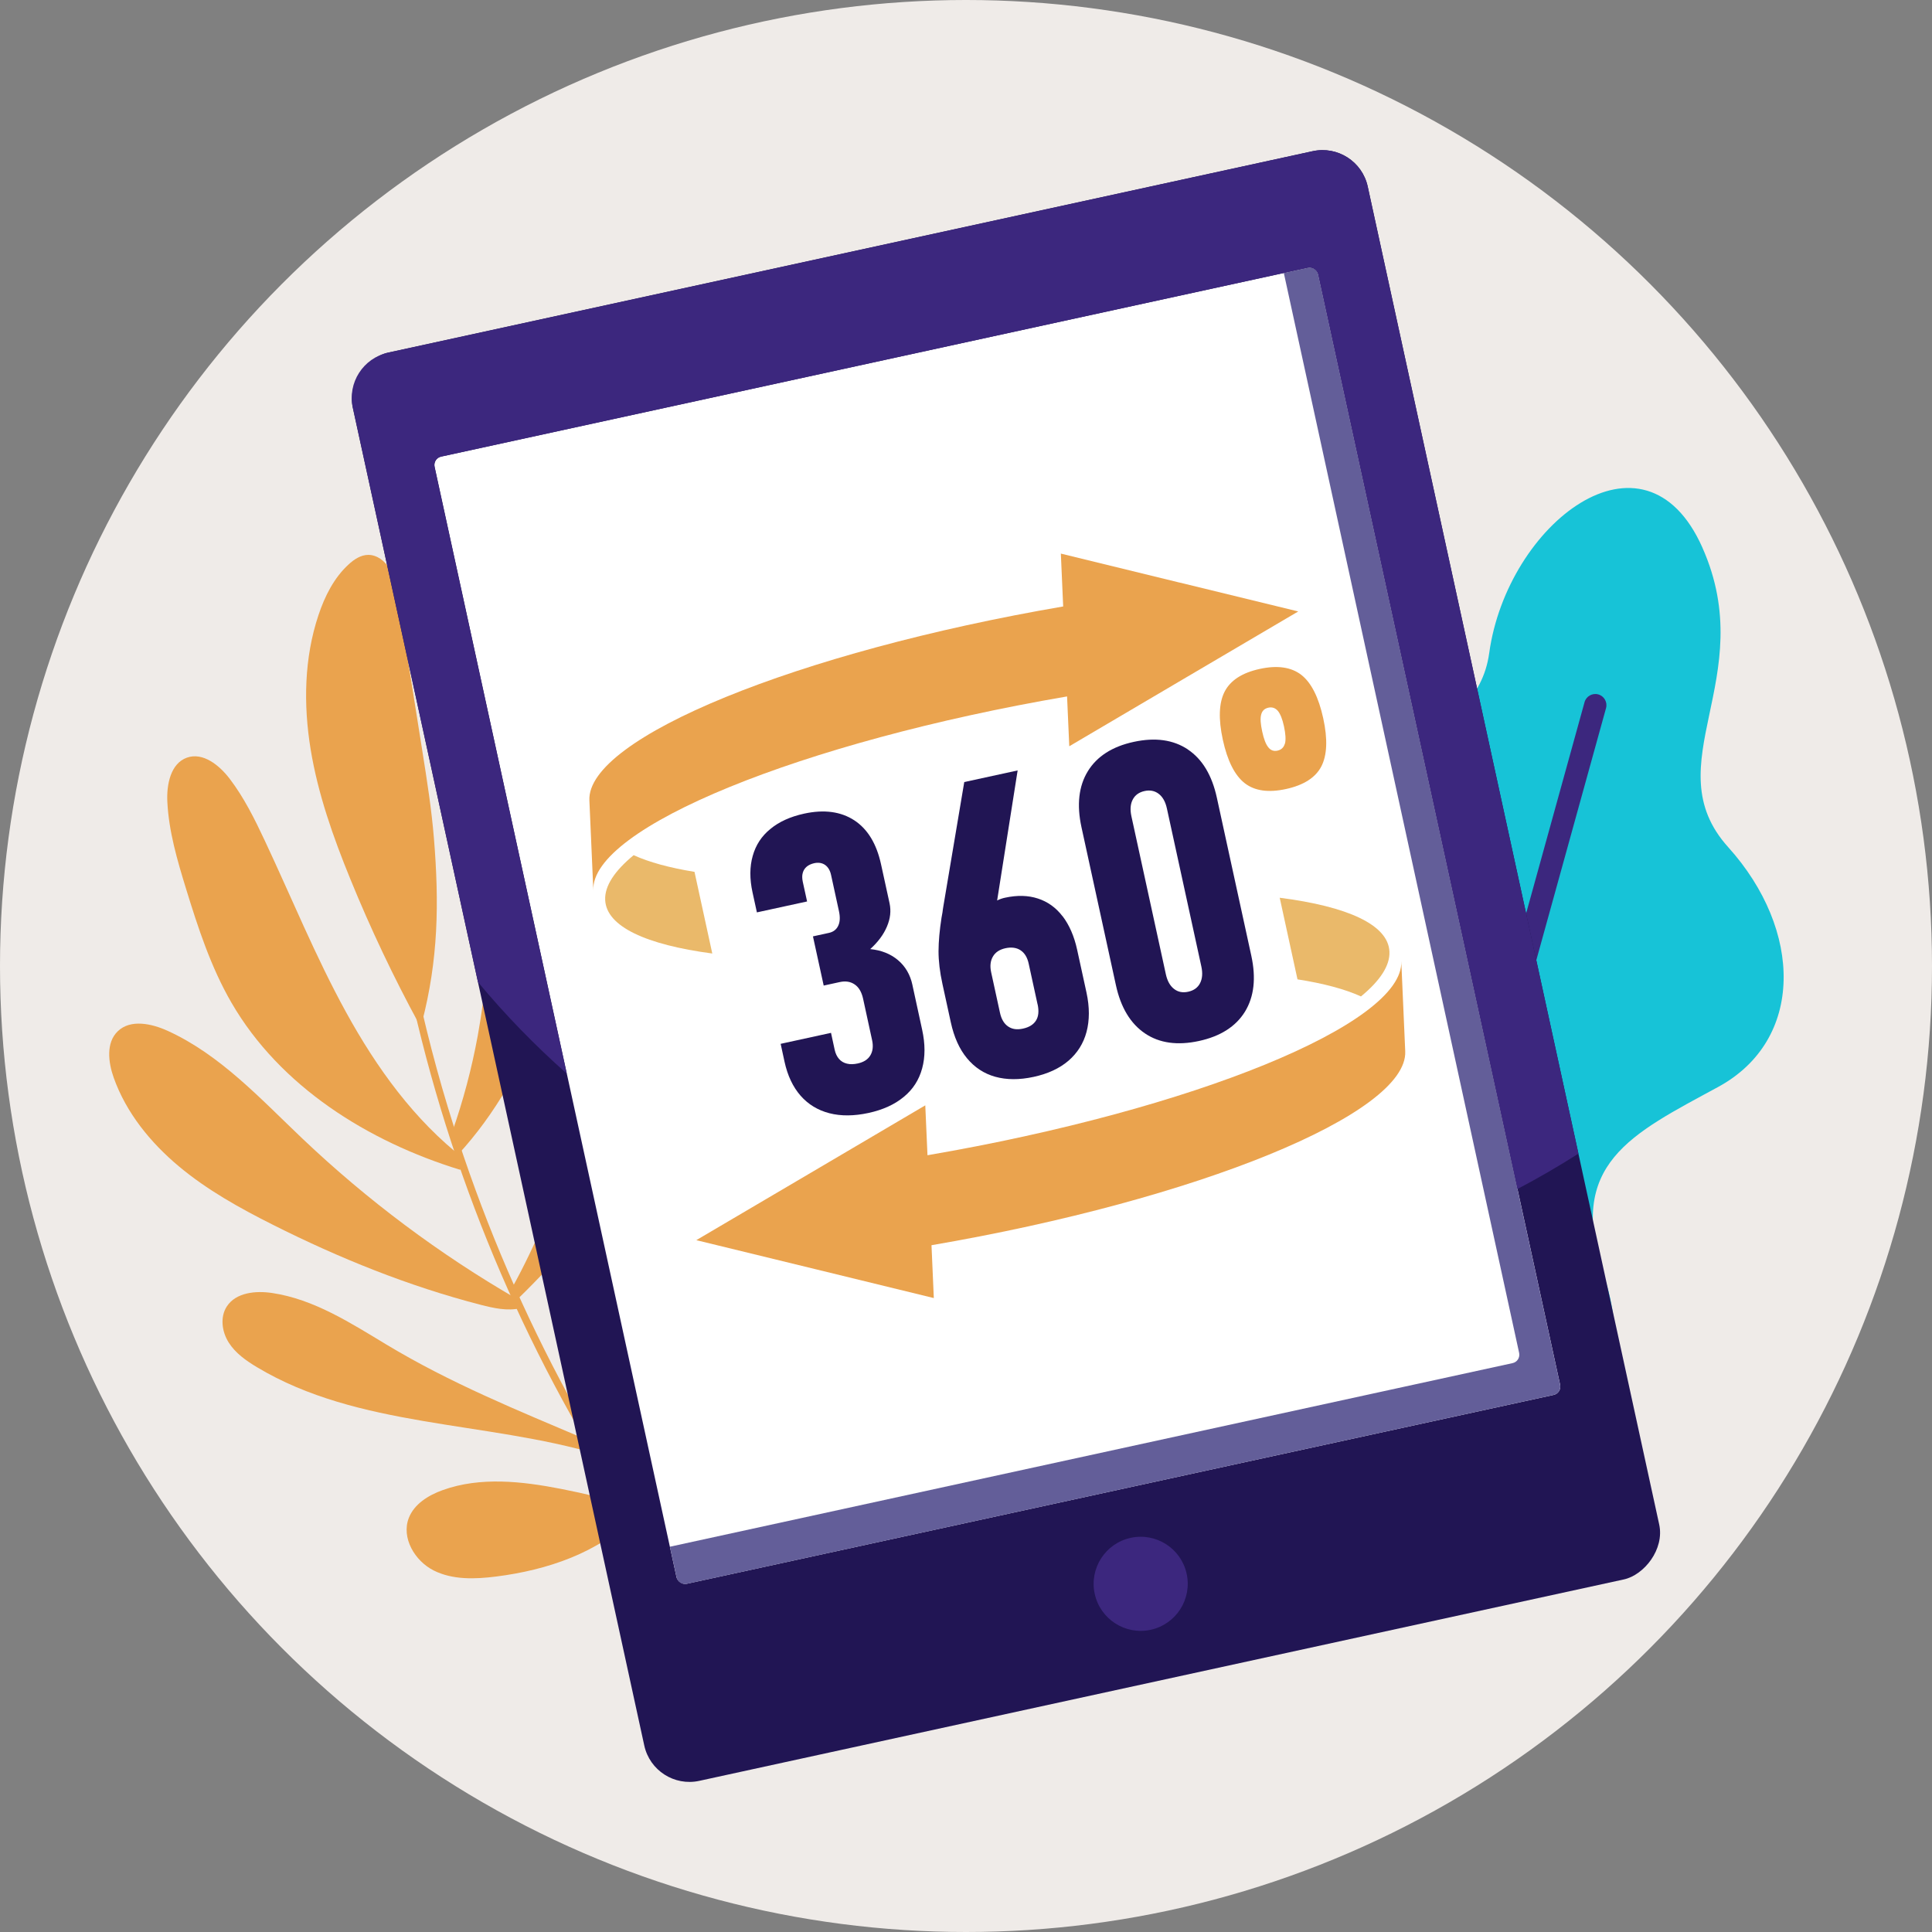 <svg xmlns="http://www.w3.org/2000/svg" id="Calque_2" viewBox="0 0 332.62 332.62"><rect x="0" y="0" width="332.62" height="332.62" fill="#808080" stroke="none"/><defs><style>.cls-1{fill:#fff;}.cls-2,.cls-3{fill:#eaa34e;}.cls-2,.cls-4{fill-rule:evenodd;}.cls-5{fill:#17c3d7;}.cls-6{fill:#211554;}.cls-7{fill:#3c277e;}.cls-8{fill:#635e99;}.cls-9{fill:#efebe8;}.cls-4{fill:#eab96a;}</style></defs><g id="Calque_1-2"><circle class="cls-9" cx="166.31" cy="166.31" r="166.31"></circle><g><path class="cls-5" d="M293.09,94.28c10.02,22.54-8.41,37.32,4.45,51.58,12.85,14.26,13.15,33.17-1.73,41.27-14.89,8.1-26.3,13.23-19.64,32.65,6.66,19.42-5.47,42.35-22.51,37.09-4.25-1.3-8.84-2.73-13.34-4.13-1.23-.38-2.46-.76-3.66-1.14-.28-.09-.56-.17-.84-.26-18.11-5.63-29.38-23.96-25.68-42.55,1.5-7.53,5.25-14.24,13.03-17.73,24.37-10.92,.61-24.51,5.12-42.71,5.2-20.97,25.9-19.96,28.1-35.93,3.07-22.2,26.68-40.69,36.7-18.15Z"></path><path class="cls-7" d="M276.5,121.91l-36.19,130.84c-1.23-.38-2.46-.76-3.66-1.14l36.15-130.72c.28-1.02,1.34-1.62,2.36-1.34,1.02,.28,1.62,1.34,1.34,2.36Z"></path></g><g><path class="cls-3" d="M120.9,275.69c-9.82-12.72-18.46-26.33-25.8-40.63-7.33-14.26-13.37-29.18-18.02-44.52-2.63-8.68-4.8-17.5-6.52-26.4-.15-.79-1.39-.59-1.24,.2,3.06,15.88,7.59,31.48,13.48,46.54,5.86,14.98,13.09,29.42,21.55,43.11,4.8,7.76,10,15.27,15.57,22.49,.49,.64,1.47-.15,.98-.79h0Z"></path><path class="cls-3" d="M72.15,176.31c-4.4-8.1-8.36-16.44-11.84-24.98-2.95-7.22-5.57-14.63-6.83-22.33-1.26-7.7-1.12-15.74,1.36-23.13,1.08-3.23,2.66-6.38,5.16-8.68,.95-.88,2.12-1.66,3.41-1.66,1.51,0,2.86,1.05,3.62,2.35,.76,1.3,1.04,2.82,1.3,4.3,.93,5.28,1.76,10.57,2.6,15.87,.6,3.79,1.2,7.58,1.8,11.36,.79,4.96,1.57,9.93,1.98,14.94,.91,11.17,.75,20.88-2.07,31.72"></path><path class="cls-3" d="M77.82,194.98c1.91-5.42,3.39-11,4.43-16.66,2.88-15.77,2.28-32.07,5.84-47.7,1.09-4.77,2.57-9.48,4.98-13.74,1.24-2.18,3.04-4.43,5.54-4.63,1.94-.16,3.8,1.03,4.9,2.63,1.1,1.6,1.56,3.55,1.83,5.48,1.25,8.93-1.07,17.93-3.37,26.64-4.87,18.46-10.16,37.71-23.1,51.76"></path><path class="cls-3" d="M79.23,201.4c-15.91-4.88-31.04-14.37-39.38-28.77-3.54-6.11-5.75-12.89-7.83-19.65-1.5-4.88-2.96-9.84-3.21-14.94-.15-2.98,.57-6.61,3.37-7.6,2.76-.98,5.58,1.3,7.36,3.63,2.47,3.24,4.3,6.93,6.03,10.62,4.64,9.87,8.75,20.01,14,29.56,5.25,9.56,11.76,18.62,20.39,25.3"></path><path class="cls-3" d="M89.65,225.22c-2.27,.53-4.64,0-6.9-.58-12.39-3.2-24.32-8.02-35.75-13.77-5.7-2.86-11.33-5.99-16.22-10.08s-9.06-9.23-11.2-15.24c-.95-2.67-1.35-6.03,.69-8,2.19-2.12,5.82-1.34,8.59-.08,9.05,4.12,15.97,11.68,23.18,18.53,11.19,10.63,23.64,19.94,37,27.66"></path><path class="cls-3" d="M88.14,221.76c8.75-15.76,13-33.62,20.86-49.83,3.67-7.57,8.31-14.96,15.15-19.87,1.61-1.15,3.37-2.17,5.33-2.48,1.95-.31,4.13,.21,5.41,1.72,1.76,2.08,1.33,5.2,.51,7.8-2.08,6.53-5.97,12.29-9.82,17.96-11.11,16.38-22.33,32.89-36.54,46.67"></path><path class="cls-3" d="M102.99,250.4c-19.48-5.78-41.32-4.56-58.75-15.02-1.87-1.12-3.72-2.42-4.88-4.27-1.16-1.85-1.5-4.36-.31-6.19,1.57-2.41,4.97-2.74,7.82-2.31,7.17,1.07,13.46,5.14,19.67,8.88,11.09,6.68,22.51,11.29,34.42,16.36"></path><path class="cls-3" d="M100.4,247.38c4.81-16.75,12.34-32.71,22.19-47.08,2.75-4,5.76-7.97,9.83-10.61,1.54-1,3.27-1.8,5.1-1.87,1.83-.07,3.78,.72,4.7,2.31,.9,1.55,.69,3.49,.32,5.24-1.01,4.91-2.95,9.62-5.68,13.81-2.14,3.29-4.76,6.24-7.38,9.15-9.18,10.2-18.63,20.15-28.34,29.84"></path><path class="cls-3" d="M109.26,261.07c-6.2,6.28-15.07,9.24-23.83,10.35-3.63,.46-7.5,.6-10.76-1.04-3.27-1.65-5.61-5.63-4.29-9.04,.94-2.42,3.39-3.92,5.84-4.8,6.48-2.33,13.65-1.52,20.41-.2,4.12,.81,8.21,1.8,12.24,2.97"></path><path class="cls-3" d="M107.87,259.62c0-1.23,1.2-3.62,1.86-4.66,1.69-2.63,3.38-5.27,5.06-7.9,2.12-3.31,4.28-6.67,7.15-9.36,2.05-1.92,4.45-3.48,7.04-4.58,2.87-1.21,6.54-1.73,8.84,.38,1.51,1.39,2.02,3.6,1.85,5.64-.34,4.21-3.18,7.89-6.64,10.32-3.46,2.43-7.52,3.83-11.48,5.29-3.96,1.47-8.95,3.2-12.14,5.96"></path></g><g><g><rect class="cls-6" x="47.38" y="76.9" width="251.66" height="178.83" rx="7.96" ry="7.96" transform="translate(298.83 -38.33) rotate(77.71)"></rect><rect class="cls-1" x="93.85" y="60.09" width="155.69" height="198.62" rx="1.48" ry="1.48" transform="translate(373.4 278.58) rotate(167.71)"></rect><path class="cls-8" d="M268.59,238.4L226.93,47.24c-.17-.8-.97-1.31-1.76-1.13l-4.14,.9,40.51,185.91c.17,.8-.33,1.59-1.13,1.76l-145.08,31.61,1.15,5.26c.17,.8,.97,1.31,1.76,1.13l149.22-32.52c.8-.17,1.31-.97,1.13-1.76Z"></path><path class="cls-7" d="M198.11,280.59c4.37-.95,7.14-5.27,6.19-9.64s-5.27-7.14-9.64-6.19-7.14,5.27-6.19,9.64,5.27,7.14,9.64,6.19Z"></path><path class="cls-7" d="M74.81,80.39l22.76,104.44c-5.47-4.84-10.58-10.1-15.28-15.75l-21.55-98.89c-.94-4.3,1.79-8.54,6.09-9.48L226,26.03c4.29-.93,8.53,1.79,9.47,6.09l36.28,166.49c-3.4,2.17-6.91,4.21-10.51,6.1L226.93,47.24c-.18-.81-.97-1.31-1.77-1.14L75.94,78.62c-.8,.17-1.31,.96-1.13,1.77Z"></path></g><g><path class="cls-2" d="M203.08,100.3l-20.44-4.99,.4,9.1c-45.73,7.84-82.04,22.63-81.57,33.38,.28,6.3,.41,9.19,.68,15.49-.48-10.75,35.83-25.55,81.56-33.38l.38,8.58,19.71-11.61,19.71-11.6-20.44-4.98Z"></path><path class="cls-4" d="M119.57,150.11l3.06,14.05c-11.37-1.51-18.24-4.63-18.44-9.22-.11-2.41,1.63-5.01,4.9-7.71,2.65,1.21,6.19,2.17,10.47,2.87Z"></path><path class="cls-3" d="M224.04,116.19c-1.72-1.33-4.1-1.69-7.14-1.03s-5.04,1.96-6.05,3.89c-1,1.93-1.11,4.71-.32,8.33s2.05,6.11,3.76,7.45c1.72,1.34,4.1,1.67,7.12,1.01s5.06-1.95,6.07-3.88c1-1.93,1.12-4.7,.33-8.31s-2.05-6.11-3.77-7.46Zm-2.83,11.82c-.18,.66-.6,1.07-1.26,1.22s-1.19-.05-1.6-.58c-.43-.53-.77-1.43-1.05-2.73s-.35-2.26-.17-2.9c.16-.64,.57-1.03,1.22-1.18s1.21,.04,1.65,.55c.42,.51,.78,1.39,1.05,2.64,.29,1.33,.34,2.32,.18,2.98Z"></path><path class="cls-6" d="M204.5,129.02c-2.5-1.66-5.59-2.1-9.3-1.3s-6.34,2.5-7.91,5.05c-1.57,2.56-1.94,5.78-1.1,9.64l5.93,27.2c.84,3.86,2.51,6.62,5.01,8.31,2.49,1.68,5.6,2.1,9.29,1.3s6.34-2.49,7.92-5.05c1.57-2.57,1.93-5.77,1.09-9.63l-5.93-27.2c-.84-3.86-2.5-6.64-5-8.31Zm2.33,37.38c.25,1.15,.17,2.11-.23,2.88-.4,.77-1.08,1.25-2.03,1.46s-1.76,.05-2.44-.48c-.69-.53-1.16-1.38-1.41-2.52l-5.93-27.2c-.25-1.16-.18-2.12,.23-2.89,.4-.77,1.08-1.25,2.02-1.46s1.76-.05,2.45,.48c.69,.53,1.16,1.37,1.41,2.53l5.93,27.2Z"></path><path class="cls-6" d="M182.92,157.73c-1.14-1.49-2.57-2.5-4.24-3.04-1.69-.55-3.56-.59-5.64-.14-.48,.1-.93,.26-1.37,.48l3.53-22.39-9.19,2-3.61,21.46c-.05,.34-.11,.66-.14,.98-.05,.33-.11,.64-.17,.95-.33,2.13-.5,4.04-.51,5.72,0,1.69,.22,3.59,.68,5.68l1.44,6.6c.55,2.52,1.47,4.58,2.78,6.16,1.3,1.57,2.92,2.65,4.87,3.19,1.95,.54,4.15,.55,6.6,.02s4.46-1.46,6-2.78c1.53-1.32,2.58-2.97,3.11-4.96,.53-2,.54-4.25,0-6.75l-1.62-7.42c-.51-2.33-1.35-4.24-2.49-5.74Zm-4.28,15.18c.25,1.16,.16,2.09-.28,2.79-.43,.69-1.18,1.16-2.24,1.39s-1.87,.1-2.56-.37c-.69-.47-1.17-1.26-1.41-2.4l-1.51-6.93c-.23-1.07-.13-1.97,.3-2.7,.42-.74,1.15-1.22,2.16-1.44s1.92-.11,2.61,.36c.7,.46,1.17,1.24,1.4,2.33l1.52,6.97Z"></path><path class="cls-6" d="M157.09,169.6l1.67,7.68c.54,2.47,.54,4.69,0,6.66-.54,1.99-1.59,3.62-3.17,4.91-1.56,1.3-3.58,2.22-6.06,2.76s-4.74,.56-6.73,.05c-1.99-.51-3.65-1.52-4.97-3.02-1.32-1.51-2.24-3.46-2.76-5.84l-.67-3.09,8.67-1.89,.63,2.91c.14,.65,.4,1.18,.75,1.58,.35,.41,.81,.68,1.36,.81,.55,.14,1.17,.12,1.87-.03,1-.22,1.72-.67,2.14-1.36,.44-.71,.55-1.58,.33-2.62l-1.56-7.18c-.25-1.13-.73-1.96-1.44-2.44-.72-.5-1.58-.63-2.59-.41l-2.75,.6-1.85-8.47,2.75-.6c.75-.16,1.3-.58,1.6-1.23,.31-.64,.35-1.48,.13-2.5l-1.36-6.24c-.17-.79-.52-1.37-1.03-1.73-.51-.35-1.14-.46-1.87-.3-.53,.12-.97,.32-1.31,.61-.33,.29-.56,.65-.67,1.08-.12,.42-.11,.92,0,1.47l.75,3.43-8.64,1.88-.75-3.43c-.51-2.33-.5-4.44,.03-6.29,.52-1.87,1.53-3.42,3.04-4.64,1.49-1.24,3.43-2.12,5.81-2.64,3.44-.75,6.32-.36,8.64,1.15,2.31,1.52,3.83,4.04,4.6,7.56l1.47,6.72c.28,1.31,.14,2.63-.45,4.01-.58,1.38-1.54,2.67-2.88,3.88,1.91,.19,3.5,.82,4.78,1.9,1.28,1.08,2.11,2.51,2.49,4.28Z"></path><path class="cls-4" d="M239.21,163.84c.11,2.41-1.63,5.02-4.9,7.71-2.74-1.25-6.44-2.24-10.93-2.94l-3.06-14.05c11.64,1.49,18.69,4.63,18.89,9.28Z"></path><path class="cls-2" d="M241.25,165.5c.28,6.31,.4,9.2,.68,15.5,.48,10.75-35.83,25.55-81.56,33.38l.4,9.1-20.45-4.99-20.44-4.98,19.71-11.6,19.71-11.61,.38,8.59c45.73-7.84,82.04-22.64,81.57-33.39Z"></path></g></g></g></svg>